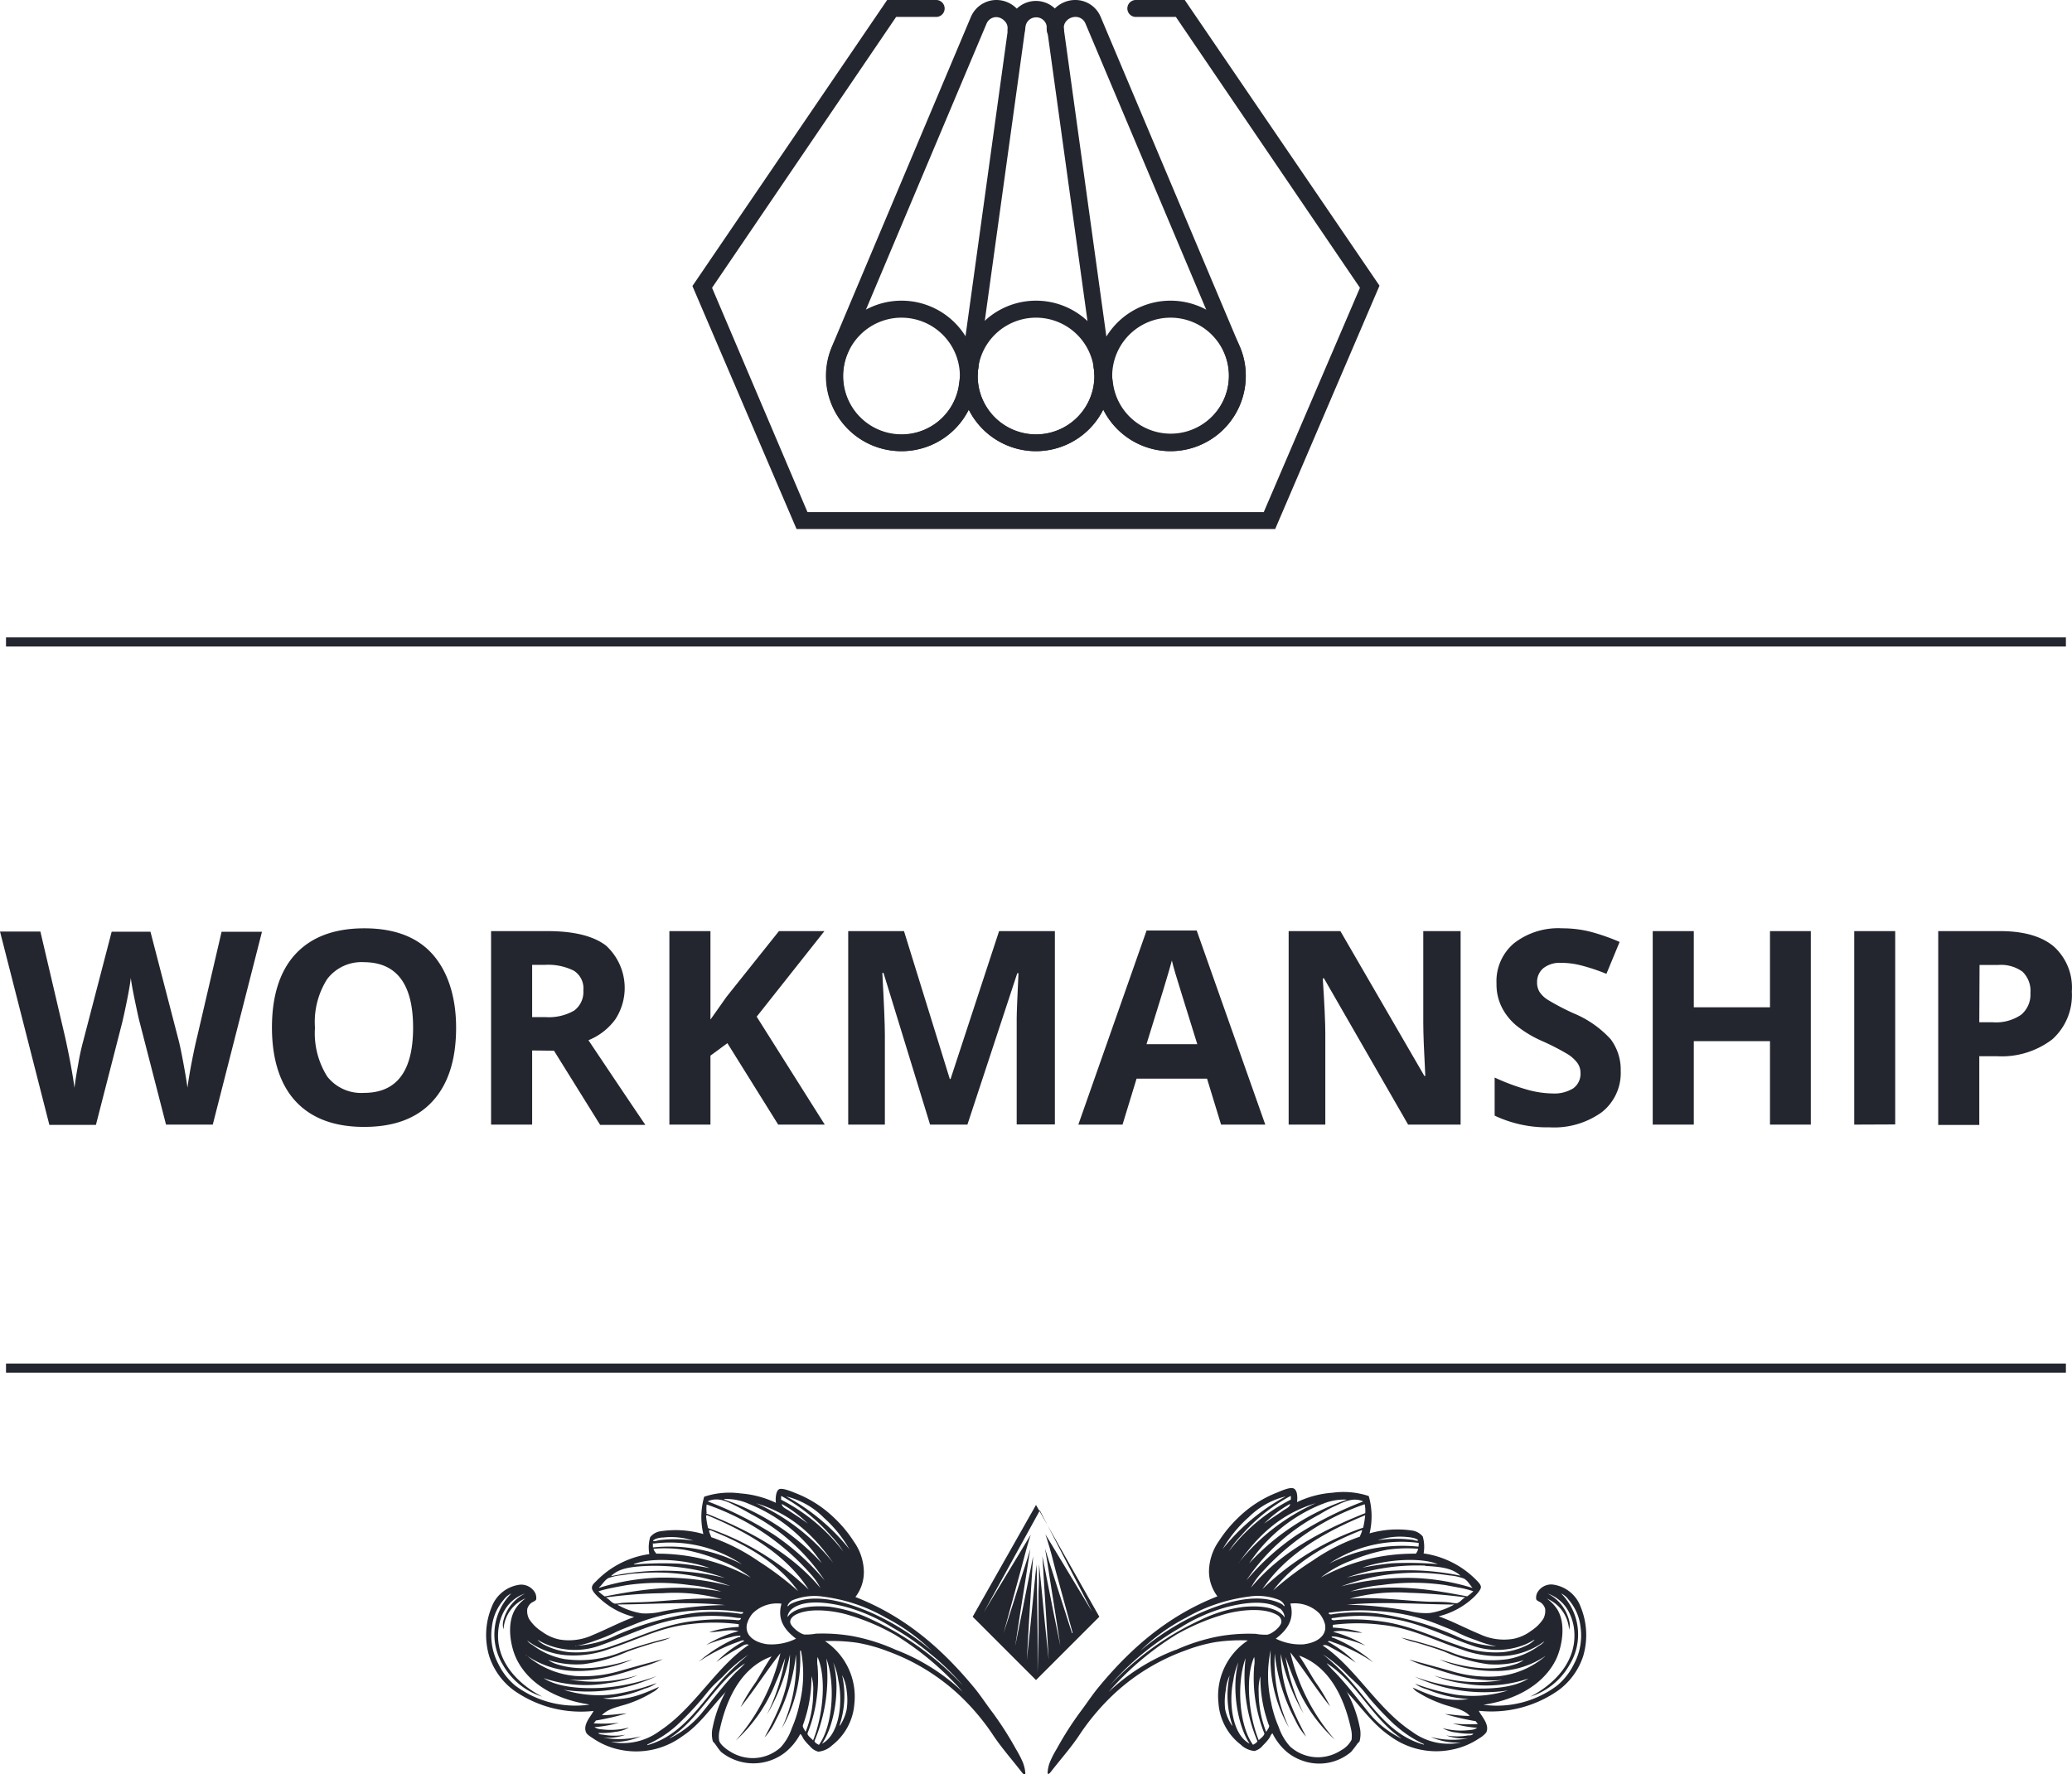 <?xml version="1.0" encoding="UTF-8"?> <svg xmlns="http://www.w3.org/2000/svg" id="Layer_1" data-name="Layer 1" viewBox="0 0 244.72 209.6"><defs><style>.cls-1,.cls-2{fill:#24262f;}.cls-1{fill-rule:evenodd;}</style></defs><title>Workmanship-hover</title><path class="cls-1" d="M150.29,204.77c-.2.13-.27.44-.44.66a6.73,6.73,0,0,1-.69.77,1.85,1.85,0,0,1-1,.66,2.73,2.73,0,0,1-1.63-.76,6.79,6.79,0,0,1-2.62-4.93,7.86,7.86,0,0,1,3.47-7.37,20.63,20.63,0,0,0-3.78.19,18.92,18.92,0,0,0-3.61,1,24.58,24.58,0,0,0-8.38,5.1,27.48,27.48,0,0,0-4,4.69c-1,1.54-2.16,2.84-3.3,4.29-.08.1-.58.84-.58.32a4.08,4.08,0,0,1,.29-1.26,12.56,12.56,0,0,1,.82-1.58,37.94,37.94,0,0,1,2.82-4.4c.7-.93,1.33-1.9,2.06-2.79,3.62-4.39,8-8.39,14.07-10.77a4.9,4.9,0,0,1-1-3,6.42,6.42,0,0,1,1.19-3.56,15,15,0,0,1,2.22-2.69,13.65,13.65,0,0,1,4.6-3c.49-.19,1.55-.7,2-.49s.46,1.09.39,1.61a11.61,11.61,0,0,1,4.19-1.11,9.5,9.5,0,0,1,4.28.39,8.72,8.72,0,0,1,.1,4.41,11.87,11.87,0,0,1,5.12-.32,2,2,0,0,1,1.16.69,4.42,4.42,0,0,1,.1,2,10.88,10.88,0,0,1,6.22,3.14c.24.25.54.53.55.84s-.57.94-.85,1.2a9.25,9.25,0,0,1-4.15,2.25c1.6.56,3.24,1.44,4.89,2.12a6.7,6.7,0,0,0,3.94.54,5.2,5.2,0,0,0,2.09-.94,4.83,4.83,0,0,0,1.45-1.43,2,2,0,0,0,.21-1.2,1.42,1.42,0,0,0-.45-.67c-.15-.14-.53-.23-.6-.44a1.28,1.28,0,0,1,.11-.74,1.88,1.88,0,0,1,1.79-1,4.06,4.06,0,0,1,3.34,2.62,8.78,8.78,0,0,1,.3,5.86,8.14,8.14,0,0,1-2.89,4,13.75,13.75,0,0,1-9.43,2.44c.25.58,1.34,1.63.87,2.57a3,3,0,0,1-.85.7,8.74,8.74,0,0,1-3.35,1.35,9.16,9.16,0,0,1-7.16-1.64c-2-1.35-3.4-3.4-5.06-5.17,0,0-.06,0-.07-.11a14.6,14.6,0,0,1,1.55,4.21,3.53,3.53,0,0,1,0,1.64c0,.1-.17.21-.26.32a10.77,10.77,0,0,1-.77,1,5.83,5.83,0,0,1-5.79,1,5.9,5.9,0,0,1-1.77-1A6.87,6.87,0,0,1,150.29,204.77Zm33.62-5.64a7.75,7.75,0,0,0,2-2.57,7.11,7.11,0,0,0,.76-4.38,5.87,5.87,0,0,0-1.43-3.22,2.23,2.23,0,0,0-.86-.71,6.85,6.85,0,0,1,1,8.42,8.13,8.13,0,0,1-4.64,3.77c2.77-1.43,5.76-4.26,5.13-8.27a5.92,5.92,0,0,0-.62-1.82,4.47,4.47,0,0,0-2.47-2.09,4.86,4.86,0,0,1,2.54,3.17,2,2,0,0,1,0,1.1,4.28,4.28,0,0,0-2.62-3.67,4.77,4.77,0,0,1,1.21,1.24c1.13,1.8.53,4.6-.16,6-1.43,2.86-4.61,4.71-8.54,5.3A11.86,11.86,0,0,0,183.91,199.13Zm-7.23-1.72a16,16,0,0,1-6.67-1.36c2.41.72,5.72,1.61,8.86.59a3.5,3.5,0,0,0,1.1-.52,10.71,10.71,0,0,1-4.19.49,18.52,18.52,0,0,1-5.21-1.5c-1.13-.4-2.28-.77-3.41-1.09a7.72,7.72,0,0,1-1.64-.55,50,50,0,0,1,5.88,1.74,13,13,0,0,0,6.65.8,8.85,8.85,0,0,0,3.73-1.59,1.84,1.84,0,0,0,.63-.53,8.77,8.77,0,0,1-4.7,1.74,12.29,12.29,0,0,1-5.17-.8c-3.07-1-5.82-2.5-9.31-2.87a23,23,0,0,0-5.81,0l0,.32a14.1,14.1,0,0,1,3.48.61c-1.16,0-2.25-.4-3.46-.11a14.12,14.12,0,0,1,3.84,1.64,17,17,0,0,0-3-.95,2.87,2.87,0,0,0-1-.14c0,.17.19.16.25.18a17.18,17.18,0,0,1,4.67,2.88,19.92,19.92,0,0,0-4.68-2.35c-.21-.06-.49-.26-.71-.11a14.42,14.42,0,0,1,3.33,2.51,26.2,26.2,0,0,0-2.85-1.76c-.3-.15-.7-.46-1.06-.28,3.89,2.62,6.45,7.49,10.52,10.16a7.22,7.22,0,0,0,5.78,1.3,7.68,7.68,0,0,1-3.54-.66,10,10,0,0,0,4.43.16,6.1,6.1,0,0,1-2.62-.34,7.52,7.52,0,0,0,2.59,0c.21,0,.5,0,.63-.21a9.21,9.21,0,0,1-2-.13,4,4,0,0,1-1.64-.52,8.38,8.38,0,0,0,3.32.21,1.5,1.5,0,0,0,.77-.25,14.46,14.46,0,0,1-2.91-.52,16.38,16.38,0,0,0,3,.07,1.46,1.46,0,0,1-.26-.33,28.64,28.64,0,0,1-3.65-.85c1,.07,1.88.24,2.94.22-.83-.9-2.28-1-3.5-1.5a13.62,13.62,0,0,1-2.57-1.25,1.83,1.83,0,0,1-.67-.59c1.81.77,3.8,1.78,6.61,1.35a14.87,14.87,0,0,1-4.94-1.15,3.89,3.89,0,0,1-1.39-.66,26.28,26.28,0,0,0,4.83,1.3,13.86,13.86,0,0,0,6.14-.5,19.15,19.15,0,0,1-11-1.63,23.06,23.06,0,0,0,6.37,1.36c2.33.14,5.31,0,7.05-1.14a15.38,15.38,0,0,1-7.57.6,13.39,13.39,0,0,1-3.57-.95,17.52,17.52,0,0,0,8.12.52s0,0,0,0c-3.43.27-6.06-.69-8.6-1.5a13.66,13.66,0,0,1-2.47-.91c1.58.42,3.19.86,4.87,1.33a15.07,15.07,0,0,0,5.42.66,10.07,10.07,0,0,0,5.86-2.45A10.33,10.33,0,0,1,176.68,197.41Zm3.61-3.2a8.77,8.77,0,0,1-6.07.31c-3.46-1.14-6.57-2.91-10.45-3.38a19.79,19.79,0,0,0-6.19,0c-.09,0-.34,0-.33.15.16.2.46.1.65.09a23.89,23.89,0,0,1,5,.14c3.45.41,6.36,1.87,9.35,2.87a12.2,12.2,0,0,0,5.2.8,8.35,8.35,0,0,0,3.15-.95c.17-.1.68-.47.62-.53A10,10,0,0,1,180.29,194.21Zm-5.93-.43a18.1,18.1,0,0,1-2.18-.89c-.67-.34-1.42-.61-2.15-.91a22.53,22.53,0,0,0-7.31-1.65,24,24,0,0,0-5.52.17c-.09,0-.25,0-.29.09.13.23.46.11.63.08a21.59,21.59,0,0,1,5.06-.07,34.66,34.66,0,0,1,9.35,2.67,12.15,12.15,0,0,0,4.8,1.22s0,0,0,0A12,12,0,0,1,174.36,193.78Zm-2-6.21-1.65-.31a26.36,26.36,0,0,0-7.55,0,15.93,15.93,0,0,0-3.66.76c5.26-1,9.7-.2,13.78.57a5.43,5.43,0,0,0,.73-.6C173.47,187.81,173,187.69,172.38,187.57Zm.48-1.1a6.29,6.29,0,0,0-1.62-.35c-.59-.08-1.19-.17-1.73-.21a24.88,24.88,0,0,0-11.08,1.5,31.25,31.25,0,0,1,8.27-1,26.29,26.29,0,0,1,7.24,1.19s0,0,0,0C173.61,187.25,173.35,186.71,172.86,186.47Zm-6.43,1.7a21,21,0,0,0-7,.7c3.33-.25,6.35.25,9.52.36.74,0,1.62,0,2.37.09a3.24,3.24,0,0,0,.77.08c.38-.09.63-.52,1-.69C171,188.44,168.77,188.24,166.43,188.17Zm1.93-3.21a24.72,24.72,0,0,0-9.26,1.41,30.49,30.49,0,0,1,13.41-.22C171.52,185.23,170.07,185.09,168.36,185Zm-9.28,4.62a43.34,43.34,0,0,1,7.35.74,8,8,0,0,0,2.46.24,8.45,8.45,0,0,0,2.88-1C167.56,189.54,163.64,189.17,159.08,189.58Zm1.82-4.38c1.18-.21,2.39-.42,3.6-.52a42.16,42.16,0,0,1,5.34.1C167.58,183.91,163.49,184.29,160.9,185.2Zm6.61-2.93A15.39,15.39,0,0,0,157,184.72a18.74,18.74,0,0,1,10.54-2c0-.16.05-.29,0-.47C167.59,182.26,167.55,182.26,167.51,182.27Zm0-.3c-.15-.23-.77-.34-1.21-.38a8.4,8.4,0,0,0-3.56.37,14.6,14.6,0,0,1,4-.06c.27,0,.53.18.77.1Zm0,1a16.28,16.28,0,0,0-3.56.1,20.61,20.61,0,0,0-4.35,1.3,13.57,13.57,0,0,0-3.58,2,22.78,22.78,0,0,1,11.22-2.82A1.35,1.35,0,0,0,167.49,183Zm-2.69,20.87a37.66,37.66,0,0,1-2.78-2.88c-.45-.51-.84-1.07-1.29-1.56s-.95-.94-1.43-1.39a17,17,0,0,0-3.05-2.57,28.62,28.62,0,0,1,2.85,2.67c2.71,3,4.87,6.87,9.08,8a0,0,0,0,0,0-.06A13.45,13.45,0,0,1,164.8,203.82Zm-8.09-7.32a13.33,13.33,0,0,0,1,1.08c1.44,1.51,2.73,3.23,4.05,4.85a11.37,11.37,0,0,0,3.67,2.89s.05,0,.05,0C162.05,203,160.22,198.74,156.71,196.5Zm4.47-18.81a28.87,28.87,0,0,0-12.29,8.22,8,8,0,0,0-1.14,1.64c3.28-4,8.05-6.65,13.5-8.81A4.13,4.13,0,0,0,161.18,177.69ZM149.1,187.74A31.52,31.52,0,0,1,161,180.48a10.74,10.74,0,0,0,.24-1.47C156.17,181.09,151.81,183.74,149.1,187.74Zm8.6-9.83c-.69.31-1.3.66-1.85,1a23.53,23.53,0,0,0-8.65,7.81,29,29,0,0,1,6-5.41,42.24,42.24,0,0,1,7.81-3.93s0,0,0,0C159.85,176.85,158.78,177.41,157.7,177.91Zm-7.35,10a36.17,36.17,0,0,1,4.7-3.55,22.67,22.67,0,0,1,5.56-2.82c.07-.26.28-.55.25-.79C156.54,182.47,152.79,184.66,150.35,187.92Zm5.8-10.22a18.59,18.59,0,0,0-8.61,7,27.83,27.83,0,0,1,11.56-7.52s0,0,0,0A6.5,6.5,0,0,0,156.15,177.7Zm-6,23.55a14.27,14.27,0,0,0,.88,2.8,6.54,6.54,0,0,0,1.34,2.29,4.91,4.91,0,0,0,3.33,1.27,5,5,0,0,0,2.69-.82,3,3,0,0,0,1.24-1.24,3.56,3.56,0,0,0-.06-1.26c-.9-4.19-2.83-7.51-6.14-8.69.68,1,1.23,2,1.85,3a22.94,22.94,0,0,1,1.82,3c-1.64-2-3.07-4.33-4.7-6.38a23.75,23.75,0,0,0,5.25,10.31,18.54,18.54,0,0,1-4.72-6.89c-.4-.91-.72-1.88-1.1-2.86a24.38,24.38,0,0,0,2.14,6.68,23,23,0,0,1-2.71-7.07c.06,4.16,1.6,7.07,3,9.78a7.66,7.66,0,0,1-1.3-2,21.18,21.18,0,0,1-2.4-7.81,18.47,18.47,0,0,0,1.69,8.77,16.44,16.44,0,0,1-2.17-9.19A14.42,14.42,0,0,0,150.16,201.25Zm-3.86-16.6a24.2,24.2,0,0,1,9.1-7.05C151.09,178.89,148.46,181.58,146.3,184.65Zm7.78,9.6c1.36-.17,2.68-.93,2.43-2.33a3.35,3.35,0,0,0-.69-1.32,4.09,4.09,0,0,0-3.41-1.14c.59,2-.58,3.27-1.72,4.14A6.5,6.5,0,0,0,154.08,194.25Zm-1.7-17.48a20.75,20.75,0,0,0-5.77,4.64,11.37,11.37,0,0,0-1.47,1.88,21.6,21.6,0,0,1,7.33-6.12c0-.17,0-.25,0-.41C152.42,176.75,152.41,176.73,152.38,176.77ZM149.3,180c.66-.5,1.5-1,2.24-1.54.33-.23.83-.41.83-.79A13.57,13.57,0,0,0,149.3,180Zm-1.89-.7a15.29,15.29,0,0,0-3,3.7c-.05.08,0,.07,0,0a24.27,24.27,0,0,1,7.45-6.22A9.36,9.36,0,0,0,147.41,179.31Zm3.73,9.74a6.92,6.92,0,0,0-3.72-.41,19.91,19.91,0,0,0-7.31,2.47,22.66,22.66,0,0,0-5.45,3.94,30.08,30.08,0,0,1,7.17-4.52c2.6-1.12,6.44-2.43,9.34-1.13a2,2,0,0,1,.31.18c.09.06.17.23.25.15A1.21,1.21,0,0,0,151.14,189.05Zm0,1c-1.47-1.06-4.17-.73-6.32-.16a20.5,20.5,0,0,0-5.42,2.41,32.7,32.7,0,0,0-8.35,6.86,34.45,34.45,0,0,1,10.82-7.81,16.44,16.44,0,0,1,4.95-1.5c1.9-.18,3.76,0,4.72,1,.07.07.14.23.19.19A1.49,1.49,0,0,0,151.14,190Zm-12.28,4.89a22.78,22.78,0,0,1,5-1.6,20.55,20.55,0,0,1,4.45-.31,6.37,6.37,0,0,0,1.36.1c.6-.1,1.71-1,1.67-1.57s-.47-.76-.82-.92c-1.63-.74-4.44-.4-6.28.19a25.82,25.82,0,0,0-5.32,2.3,35.17,35.17,0,0,0-8,6.78c0,.06,0,.06,0,0A24,24,0,0,1,138.86,194.91Zm11,8.87a16.42,16.42,0,0,1-1-5.77,5.93,5.93,0,0,0-.2,1.91,12.82,12.82,0,0,0,.89,4.68C149.65,204.38,150,204.05,149.87,203.78Zm-.56.91a17.76,17.76,0,0,1-1.17-7.9,3.15,3.15,0,0,0,0-1.06c-1.11,2.5-.61,7.05.54,9.84C148.82,205.4,149.46,205,149.31,204.69Zm-2.2-8.78c-1,2.71-.86,7.77.89,10.2.2-.12.43-.22.52-.43A19.65,19.65,0,0,1,147.11,195.91Zm-.84.47a7.71,7.71,0,0,0-.59,2.09c-.57,2.57-.16,6.43,1.92,7.5,0,0,0,0,0,0C146.1,203.77,145.44,199.23,146.27,196.38Zm-1.5,3.35a8.06,8.06,0,0,0-.06,2.19,5.5,5.5,0,0,0,.74,1.81s.07.13.12.11a11.23,11.23,0,0,1-.33-5.92A5.08,5.08,0,0,0,144.77,199.73Z"></path><path class="cls-1" d="M92.77,207a6.09,6.09,0,0,1-7.57,0c-.25-.25-.52-.66-.76-1-.09-.11-.23-.22-.26-.32a3.4,3.4,0,0,1,0-1.64,14.6,14.6,0,0,1,1.55-4.21c0,.07,0,.07-.07.11-1.67,1.77-3,3.82-5.06,5.17a9.19,9.19,0,0,1-7.17,1.64,8.75,8.75,0,0,1-3.34-1.35c-.26-.18-.72-.44-.85-.7-.47-.94.61-2,.86-2.57a13.74,13.74,0,0,1-9.42-2.44,8.14,8.14,0,0,1-2.89-4,8.71,8.71,0,0,1,.29-5.86,4.09,4.09,0,0,1,3.35-2.62,1.88,1.88,0,0,1,1.79,1,1.37,1.37,0,0,1,.11.74c-.08.21-.46.3-.61.44a1.4,1.4,0,0,0-.44.67,2,2,0,0,0,.21,1.2A4.83,4.83,0,0,0,64,192.75a5.2,5.2,0,0,0,2.09.94,6.71,6.71,0,0,0,3.94-.54c1.65-.68,3.29-1.56,4.88-2.12a9.21,9.21,0,0,1-4.14-2.25c-.29-.26-.87-.82-.86-1.2s.32-.59.56-.84a10.85,10.85,0,0,1,6.22-3.14,4.42,4.42,0,0,1,.1-2,1.93,1.93,0,0,1,1.16-.69,11.88,11.88,0,0,1,5.12.32,8.72,8.72,0,0,1,.1-4.41,9.48,9.48,0,0,1,4.28-.39,11.73,11.73,0,0,1,4.19,1.11c-.07-.52,0-1.43.39-1.61s1.53.3,2,.49a13.75,13.75,0,0,1,4.6,3,14.54,14.54,0,0,1,2.21,2.69,6.35,6.35,0,0,1,1.19,3.56,4.84,4.84,0,0,1-1,3c6.1,2.38,10.46,6.38,14.08,10.77.73.89,1.35,1.86,2.06,2.79a39.31,39.31,0,0,1,2.82,4.4,12.56,12.56,0,0,1,.82,1.58,4.39,4.39,0,0,1,.29,1.26c0,.52-.51-.22-.59-.32-1.13-1.45-2.29-2.75-3.3-4.29a27,27,0,0,0-4-4.69,24.78,24.78,0,0,0-8.38-5.1,18.92,18.92,0,0,0-3.61-1,20.67,20.67,0,0,0-3.78-.19,7.88,7.88,0,0,1,3.47,7.37,6.83,6.83,0,0,1-2.62,4.93,2.73,2.73,0,0,1-1.64.76,1.86,1.86,0,0,1-1-.66,5.9,5.9,0,0,1-.69-.77c-.17-.22-.24-.53-.44-.66A7,7,0,0,1,92.77,207Zm-23.2-5.64c-3.92-.59-7.11-2.44-8.53-5.3-.7-1.39-1.29-4.19-.16-6a4.74,4.74,0,0,1,1.2-1.24,4.27,4.27,0,0,0-2.61,3.67,1.94,1.94,0,0,1,0-1.1A4.9,4.9,0,0,1,62,188.26a4.47,4.47,0,0,0-2.47,2.09,5.67,5.67,0,0,0-.62,1.82c-.64,4,2.36,6.84,5.13,8.27a8.18,8.18,0,0,1-4.65-3.77,6.87,6.87,0,0,1,1-8.42,2.34,2.34,0,0,0-.87.71,5.87,5.87,0,0,0-1.42,3.22,7.18,7.18,0,0,0,.75,4.38,7.78,7.78,0,0,0,2,2.57A11.84,11.84,0,0,0,69.57,201.39Zm-7.45-5.87A10.1,10.1,0,0,0,68,198a15.12,15.12,0,0,0,5.42-.66c1.67-.47,3.28-.91,4.87-1.33a14,14,0,0,1-2.47.91c-2.55.81-5.17,1.77-8.6,1.5,0,0-.06,0,0,0a17.54,17.54,0,0,0,8.12-.52,13.39,13.39,0,0,1-3.57.95,15.37,15.37,0,0,1-7.57-.6c1.74,1.14,4.72,1.28,7,1.14A23.06,23.06,0,0,0,77.58,198a19.15,19.15,0,0,1-11,1.63,13.83,13.83,0,0,0,6.13.5,26.39,26.39,0,0,0,4.84-1.3,3.89,3.89,0,0,1-1.39.66,14.87,14.87,0,0,1-4.94,1.15c2.8.43,4.8-.58,6.61-1.35a1.78,1.78,0,0,1-.68.59,13.83,13.83,0,0,1-2.56,1.25c-1.22.48-2.67.6-3.5,1.5,1.06,0,2-.15,2.94-.22a29,29,0,0,1-3.65.85,1.49,1.49,0,0,1-.27.33,16.36,16.36,0,0,0,3-.07,14.23,14.23,0,0,1-2.9.52,1.5,1.5,0,0,0,.77.25,8.38,8.38,0,0,0,3.32-.21,4.06,4.06,0,0,1-1.64.52,9.25,9.25,0,0,1-2,.13c.12.2.42.17.63.21a7.52,7.52,0,0,0,2.59,0,6.14,6.14,0,0,1-2.63.34,10,10,0,0,0,4.44-.16,7.68,7.68,0,0,1-3.54.66,7.22,7.22,0,0,0,5.78-1.3c4.07-2.67,6.63-7.54,10.51-10.16-.36-.18-.75.13-1,.28a26.2,26.2,0,0,0-2.85,1.76,14.21,14.21,0,0,1,3.33-2.51c-.23-.15-.5.05-.72.11a20,20,0,0,0-4.67,2.35,17.12,17.12,0,0,1,4.66-2.88c.07,0,.3,0,.26-.18a3,3,0,0,0-1.05.14,17.15,17.15,0,0,0-3,.95,14.19,14.19,0,0,1,3.83-1.64c-1.21-.29-2.29.15-3.45.11a14.1,14.1,0,0,1,3.47-.61l0-.32a22.88,22.88,0,0,0-5.8,0c-3.49.37-6.24,1.88-9.32,2.87a12.24,12.24,0,0,1-5.17.8,8.77,8.77,0,0,1-4.69-1.74,1.75,1.75,0,0,0,.63.53A8.79,8.79,0,0,0,66.67,196a13,13,0,0,0,6.65-.8,49.41,49.41,0,0,1,5.88-1.74,8,8,0,0,1-1.65.55c-1.13.32-2.27.69-3.4,1.09a18.62,18.62,0,0,1-5.21,1.5,10.71,10.71,0,0,1-4.19-.49,3.55,3.55,0,0,0,1.09.52c3.15,1,6.46.13,8.87-.59A16.07,16.07,0,0,1,68,197.41,10.39,10.39,0,0,1,62.12,195.52Zm1.38-1.78c-.06.06.46.43.63.53a8.3,8.3,0,0,0,3.15.95,12.22,12.22,0,0,0,5.2-.8c3-1,5.9-2.46,9.34-2.87a24,24,0,0,1,5-.14c.19,0,.49.11.65-.09s-.25-.13-.34-.15a19.72,19.72,0,0,0-6.18,0c-3.88.47-7,2.24-10.45,3.38a8.77,8.77,0,0,1-6.07-.31C64.1,194.07,63.84,193.92,63.5,193.74Zm4.44.72s0,0,0,0a12.24,12.24,0,0,0,4.8-1.22,34.55,34.55,0,0,1,9.35-2.67,21.59,21.59,0,0,1,5.06.07c.17,0,.49.15.63-.08,0-.13-.2-.07-.29-.09a24,24,0,0,0-5.52-.17A22.59,22.59,0,0,0,74.68,192c-.72.3-1.47.57-2.14.91a18.1,18.1,0,0,1-2.18.89A12.21,12.21,0,0,1,67.94,194.46ZM70.68,188a6.25,6.25,0,0,0,.74.6c4.08-.77,8.52-1.55,13.78-.57a16,16,0,0,0-3.67-.76,26.3,26.3,0,0,0-7.54,0c-.57.1-1.12.2-1.65.31S71.25,187.81,70.68,188Zm.07-.41s0,0,0,0A26.22,26.22,0,0,1,78,186.38a31.25,31.25,0,0,1,8.27,1,24.9,24.9,0,0,0-11.08-1.5c-.54,0-1.14.13-1.73.21a6.2,6.2,0,0,0-1.62.35C71.37,186.71,71.11,187.25,70.75,187.54Zm.86,1.17c.37.17.61.6,1,.69a3.34,3.34,0,0,0,.77-.08c.75-.06,1.62-.07,2.36-.09,3.18-.11,6.19-.61,9.52-.36a21,21,0,0,0-7-.7C75.94,188.24,73.7,188.44,71.61,188.71Zm.6-2.56a30.49,30.49,0,0,1,13.41.22A24.72,24.72,0,0,0,76.36,185C74.65,185.09,73.19,185.23,72.21,186.15Zm.74,3.4a8.47,8.47,0,0,0,2.87,1,8.14,8.14,0,0,0,2.47-.24,43.34,43.34,0,0,1,7.35-.74C81.08,189.17,77.16,189.54,73,189.55Zm1.92-4.77a42.2,42.2,0,0,1,5.34-.1c1.22.1,2.43.31,3.61.52C81.22,184.29,77.13,183.91,74.87,184.78Zm2.25-2.49a3.43,3.43,0,0,0,0,.47,18.7,18.7,0,0,1,10.53,2,15.36,15.36,0,0,0-10.48-2.45S77.12,182.26,77.12,182.29Zm0-.29c.25.08.51-.06.78-.1a14.6,14.6,0,0,1,4,.06,8.44,8.44,0,0,0-3.56-.37c-.45,0-1.06.15-1.21.38Zm.33,1.5a22.81,22.81,0,0,1,11.22,2.82,13.73,13.73,0,0,0-3.58-2,20.53,20.53,0,0,0-4.36-1.3,16.21,16.21,0,0,0-3.55-.1A1.24,1.24,0,0,0,77.5,183.5Zm-1,22.56a0,0,0,0,0,0,.06c4.2-1.16,6.36-5,9.07-8a29.76,29.76,0,0,1,2.85-2.67,16.9,16.9,0,0,0-3,2.57c-.48.45-1,.9-1.43,1.39s-.85,1.05-1.3,1.56a35.85,35.85,0,0,1-2.78,2.88A13.22,13.22,0,0,1,76.52,206.06Zm2.66-.78s0,.08.06,0a11.33,11.33,0,0,0,3.66-2.89c1.33-1.62,2.62-3.34,4.06-4.85A13.33,13.33,0,0,0,88,196.5C84.5,198.74,82.67,203,79.18,205.28Zm4.28-26.54c5.45,2.16,10.23,4.86,13.5,8.81a7.65,7.65,0,0,0-1.14-1.64,28.75,28.75,0,0,0-12.29-8.22A4.64,4.64,0,0,0,83.46,178.74Zm0,.27a9.4,9.4,0,0,0,.24,1.47,31.6,31.6,0,0,1,11.88,7.26C92.9,183.74,88.54,181.09,83.5,179Zm.19-1.69s0,0,0,0a42.34,42.34,0,0,1,7.82,3.93,29,29,0,0,1,6,5.41,23.53,23.53,0,0,0-8.65-7.81c-.55-.31-1.17-.66-1.85-1C85.94,177.41,84.86,176.85,83.69,177.32Zm.17,3.44c0,.24.18.53.25.79a22.85,22.85,0,0,1,5.56,2.82,36.17,36.17,0,0,1,4.7,3.55C91.92,184.66,88.18,182.47,83.86,180.76Zm1.74-3.67s0,0,0,0a27.89,27.89,0,0,1,11.56,7.52,18.59,18.59,0,0,0-8.61-7A6.53,6.53,0,0,0,85.6,177.09Zm9,17.89a16.44,16.44,0,0,1-2.17,9.19,18.47,18.47,0,0,0,1.69-8.77,21.37,21.37,0,0,1-2.4,7.81,7.69,7.69,0,0,1-1.31,2c1.43-2.71,3-5.62,3-9.78a23,23,0,0,1-2.71,7.07,24.38,24.38,0,0,0,2.15-6.68c-.38,1-.7,2-1.1,2.86a18.45,18.45,0,0,1-4.73,6.89,23.65,23.65,0,0,0,5.26-10.31c-1.63,2.05-3.06,4.35-4.71,6.38a23,23,0,0,1,1.83-3c.61-1,1.16-2,1.84-3-3.3,1.18-5.23,4.5-6.13,8.69a3.15,3.15,0,0,0-.06,1.26c.12.45.82,1,1.23,1.24a5,5,0,0,0,2.69.82,4.92,4.92,0,0,0,3.34-1.27,6.38,6.38,0,0,0,1.33-2.29,14.29,14.29,0,0,0,.89-2.8A14.74,14.74,0,0,0,94.6,195ZM89.32,177.6a24.2,24.2,0,0,1,9.1,7.05C96.26,181.58,93.63,178.89,89.32,177.6Zm4.71,16c-1.15-.87-2.31-2.11-1.73-4.14a4.08,4.08,0,0,0-3.4,1.14,3.23,3.23,0,0,0-.69,1.32c-.25,1.4,1.07,2.16,2.43,2.33A6.5,6.5,0,0,0,94,193.6Zm-1.78-16.84a2.84,2.84,0,0,1,0,.41,21.64,21.64,0,0,1,7.34,6.12,11.37,11.37,0,0,0-1.47-1.88,20.89,20.89,0,0,0-5.77-4.64S92.3,176.75,92.25,176.76Zm.09.92c0,.38.5.56.84.79.73.5,1.57,1,2.24,1.54A13.64,13.64,0,0,0,92.34,177.68Zm.53-.89a24.23,24.23,0,0,1,7.44,6.22c0,.07.09.08,0,0a15,15,0,0,0-3-3.7A9.36,9.36,0,0,0,92.87,176.79ZM93,189.73c.09.08.16-.09.25-.15a1.72,1.72,0,0,1,.32-.18c2.9-1.3,6.74,0,9.34,1.13a30.08,30.08,0,0,1,7.17,4.52,22.72,22.72,0,0,0-5.46-3.94,19.8,19.8,0,0,0-7.3-2.47,6.89,6.89,0,0,0-3.72.41A1.26,1.26,0,0,0,93,189.73ZM93,191c.06,0,.13-.12.2-.19.95-1,2.82-1.14,4.71-1a16.41,16.41,0,0,1,5,1.5,34.57,34.57,0,0,1,10.82,7.81,29.38,29.38,0,0,0-3.82-3.72,30.13,30.13,0,0,0-4.53-3.14,20.57,20.57,0,0,0-5.43-2.41c-2.14-.57-4.85-.9-6.32.16A1.54,1.54,0,0,0,93,191Zm20.76,8.94c.06,0,.06,0,0,0a35.17,35.17,0,0,0-8-6.78,25.82,25.82,0,0,0-5.32-2.3c-1.84-.59-4.65-.93-6.28-.19-.36.16-.8.43-.83.92S94.42,193,95,193.1a6.37,6.37,0,0,0,1.36-.1,20.55,20.55,0,0,1,4.45.31,22.78,22.78,0,0,1,5,1.6A23.89,23.89,0,0,1,113.74,199.91ZM95.15,204.6a12.42,12.42,0,0,0,.89-4.68,5.42,5.42,0,0,0-.2-1.91,16.43,16.43,0,0,1-1,5.77C94.74,204.05,95.06,204.38,95.15,204.6Zm.88,1c1.14-2.79,1.64-7.34.53-9.84a3.45,3.45,0,0,0,0,1.06,16.91,16.91,0,0,1-.07,3.53,16.7,16.7,0,0,1-1.1,4.37C95.26,205,95.89,205.4,96,205.57Zm.17.11c.08.21.32.31.52.43,1.75-2.43,1.9-7.49.88-10.2A19.54,19.54,0,0,1,96.2,205.68Zm.88.29s0,0,0,0c2.08-1.07,2.5-4.93,1.93-7.5a7.36,7.36,0,0,0-.6-2.09C99.28,199.23,98.62,203.77,97.08,206Zm2.39-8.05a11,11,0,0,1-.33,5.92c.06,0,.1-.07.13-.11a5.49,5.49,0,0,0,.73-1.81,7.67,7.67,0,0,0,0-2.19A5.07,5.07,0,0,0,99.47,197.92Z"></path><path class="cls-1" d="M122.36,177.79,114.88,191l7.48,7.48,7.48-7.48Zm4.25,15.14-1.16-3.61-1.15-3.62c-.28-.91-.59-1.82-.87-2.74.21,1.15.37,2.3.55,3.45l.64,4.05.62,4h0l-.82-4-.79-4c-.16-.88-.35-1.75-.52-2.63.09,1.13.14,2.25.21,3.37l.28,4.45.26,4.44h0l-.46-4.43-.43-4.43c-.08-.82-.17-1.64-.25-2.46,0,1.08,0,2.16-.06,3.24l0,2.42,0,2.41-.11,4.84h0l0-2.42,0-2.42-.07-4.83c0-1,0-2-.06-3v-.22c-.08.82-.17,1.64-.25,2.46l-.43,4.43-.46,4.43h0l.25-4.44.28-4.45c.08-1.12.13-2.24.21-3.37-.16.88-.35,1.75-.52,2.63l-.79,4-.81,4h0l.61-4,.64-4.05c.19-1.15.34-2.3.55-3.45-.27.92-.58,1.83-.87,2.74l-1.14,3.62-1.16,3.61h0l1-3.67,1-3.66c.34-1.22.63-2.45,1-3.66.07-.22.14-.44.22-.67l-5.54,9.16,6.53-11.87.07-.19h0c0,.06.05.13.08.19L129,190.42l-5.53-9.16c.07.23.15.45.22.67.39,1.21.69,2.44,1,3.66l1,3.66,1,3.67Z"></path><rect class="cls-2" x="0.71" y="161.09" width="243.29" height="1.08"></rect><rect class="cls-2" x="0.71" y="75.3" width="243.29" height="1.08"></rect><path class="cls-2" d="M150.61,62.5H94.08L81.78,33.79,104.78,0h5.79a1,1,0,0,1,0,2h-4.73L84.1,34,95.37,60.5h53.89L160.62,34,138.88,2h-4.73a1,1,0,0,1,0-2h5.78l23,33.75Z"></path><path class="cls-2" d="M122.37,53.3a8.89,8.89,0,0,1-8.89-8.88,8.38,8.38,0,0,1,.1-1.32V43l5.54-40.07a3.26,3.26,0,0,1,6.46,0l5.56,40.21a9.76,9.76,0,0,1,.09,1.32A8.89,8.89,0,0,1,122.37,53.3Zm0-51.25a1.26,1.26,0,0,0-1.25,1.1L115.55,43.4a8.4,8.4,0,0,0-.07,1,6.89,6.89,0,1,0,13.78.09,5.72,5.72,0,0,0-.08-1.09v-.14l-5.55-40.1A1.24,1.24,0,0,0,122.37,2.05Z"></path><path class="cls-2" d="M106.43,53.3A8.88,8.88,0,0,1,98.23,41L114.67,2a3.28,3.28,0,0,1,3-2,3.37,3.37,0,0,1,2.55,1.16,3.14,3.14,0,0,1,.8,2.5,1,1,0,0,1-1.1.88h0A1,1,0,0,1,119,3.44h0a1.15,1.15,0,0,0-.32-.93,1.42,1.42,0,0,0-1-.49,1.26,1.26,0,0,0-1.16.77l-16.44,39a7,7,0,0,0-.52,2.63,6.88,6.88,0,0,0,13.72.8l.27-2a1,1,0,0,1,1.13-.87,1,1,0,0,1,.87,1.13l-.27,2A8.85,8.85,0,0,1,106.43,53.3Z"></path><path class="cls-2" d="M138.26,53.3a8.89,8.89,0,0,1-8.83-7.86l-.26-2a1,1,0,0,1,.87-1.13,1,1,0,0,1,1.13.86l.27,2a6.88,6.88,0,1,0,13.2-3.42l-16.45-39A1.25,1.25,0,0,0,127,2a1.42,1.42,0,0,0-1.05.48,1.24,1.24,0,0,0-.31.94,1,1,0,0,1-.87,1.12,1,1,0,0,1-1.13-.87,3.24,3.24,0,0,1,.8-2.51A3.4,3.4,0,0,1,127,0a3.24,3.24,0,0,1,3,2l16.45,39a8.51,8.51,0,0,1,.68,3.41,8.89,8.89,0,0,1-8.89,8.89Z"></path><path class="cls-2" d="M122.37,53.3a8.89,8.89,0,1,1,8.88-8.9h0A8.89,8.89,0,0,1,122.37,53.3Zm0-15.77a6.89,6.89,0,1,0,6.88,6.9v0A6.89,6.89,0,0,0,122.37,37.53Z"></path><path class="cls-2" d="M106.43,53.3a8.89,8.89,0,1,1,8.94-8.89,8.9,8.9,0,0,1-8.94,8.89Zm0-15.77a6.89,6.89,0,1,0,6.94,6.88,6.9,6.9,0,0,0-6.94-6.88Z"></path><path class="cls-2" d="M138.26,53.3a8.89,8.89,0,1,1,8.88-8.9h0A8.89,8.89,0,0,1,138.26,53.3Zm0-15.77a6.89,6.89,0,1,0,6.88,6.9v0A6.89,6.89,0,0,0,138.26,37.53Z"></path><path class="cls-2" d="M25.13,132.86H19.61l-3.09-12c-.12-.42-.31-1.31-.59-2.65s-.43-2.23-.48-2.69c-.06.56-.21,1.47-.46,2.71s-.45,2.13-.58,2.66l-3.08,12H5.83L0,110.05H4.77l2.92,12.47q.76,3.45,1.11,6c.06-.59.2-1.51.43-2.76a28.62,28.62,0,0,1,.63-2.89l3.33-12.8h4.58l3.32,12.8c.15.57.33,1.44.55,2.62s.39,2.19.5,3c.11-.81.27-1.82.5-3s.44-2.19.63-2.94l2.9-12.47h4.77Z"></path><path class="cls-2" d="M53.87,121.41c0,3.78-.93,6.69-2.81,8.72s-4.56,3-8.06,3-6.19-1-8.06-3-2.82-5-2.82-8.75.94-6.71,2.82-8.71,4.58-3,8.09-3,6.19,1,8,3S53.87,117.67,53.87,121.41Zm-16.67,0a9.61,9.61,0,0,0,1.45,5.77A5.09,5.09,0,0,0,43,129.11q5.79,0,5.79-7.7T43,113.67a5.1,5.1,0,0,0-4.36,2A9.46,9.46,0,0,0,37.2,121.41Z"></path><path class="cls-2" d="M62.85,124.1v8.76H58V110h6.66q4.65,0,6.89,1.69a6.77,6.77,0,0,1,1.12,8.74,7.31,7.31,0,0,1-3.17,2.46q5.16,7.71,6.72,10H70.88l-5.45-8.76Zm0-3.94h1.57a6,6,0,0,0,3.39-.77A2.74,2.74,0,0,0,68.9,117a2.47,2.47,0,0,0-1.12-2.32,6.79,6.79,0,0,0-3.46-.69H62.85Z"></path><path class="cls-2" d="M97.41,132.86h-5.5l-6-9.62-2,1.47v8.15H79.06V110h4.85v10.45l1.9-2.69L92,110h5.37l-8,10.11Z"></path><path class="cls-2" d="M109.85,132.86l-5.5-17.92h-.14q.3,5.48.3,7.3v10.62h-4.33V110h6.59l5.41,17.47h.09L118,110h6.59v22.84h-4.51V120.28c0-.67.08-2.43.21-5.31h-.14l-5.89,17.89Z"></path><path class="cls-2" d="M144.22,132.86l-1.66-5.43h-8.32l-1.66,5.43h-5.22l8.06-22.93h5.92l8.1,22.93Zm-2.81-9.5c-1.53-4.92-2.4-7.71-2.59-8.36s-.33-1.15-.41-1.53q-.53,2-3,9.89Z"></path><path class="cls-2" d="M172.51,132.86h-6.2l-9.94-17.28h-.14q.3,4.58.3,6.53v10.75H152.2V110h6.11l9.92,17.11h.11q-.24-4.45-.24-6.3V110h4.41Z"></path><path class="cls-2" d="M191.42,126.52a5.89,5.89,0,0,1-2.23,4.87,9.64,9.64,0,0,1-6.19,1.79,14.47,14.47,0,0,1-6.47-1.38v-4.5a25.84,25.84,0,0,0,3.91,1.45,11.59,11.59,0,0,0,2.93.43,4.23,4.23,0,0,0,2.45-.61,2.12,2.12,0,0,0,.85-1.82,2,2,0,0,0-.38-1.19,4.2,4.2,0,0,0-1.1-1,28.36,28.36,0,0,0-3-1.55,13.38,13.38,0,0,1-3.14-1.89,6.85,6.85,0,0,1-1.67-2.11,6,6,0,0,1-.63-2.81,5.86,5.86,0,0,1,2.06-4.76,8.49,8.49,0,0,1,5.7-1.77,13.4,13.4,0,0,1,3.39.42,23.9,23.9,0,0,1,3.39,1.19l-1.56,3.77a22.68,22.68,0,0,0-3-1,9.35,9.35,0,0,0-2.35-.3,3.13,3.13,0,0,0-2.11.64,2.13,2.13,0,0,0-.73,1.67,2.11,2.11,0,0,0,.29,1.12,3.21,3.21,0,0,0,.95.92,28,28,0,0,0,3.07,1.61,12.25,12.25,0,0,1,4.39,3.07A6,6,0,0,1,191.42,126.52Z"></path><path class="cls-2" d="M213.87,132.86h-4.82V123h-9v9.86H195.2V110h4.85v9h9v-9h4.82Z"></path><path class="cls-2" d="M219,132.86V110h4.84v22.84Z"></path><path class="cls-2" d="M244.7,117.14a7,7,0,0,1-2.3,5.64,9.83,9.83,0,0,1-6.55,2h-2.08v8.12h-4.85V110h7.3q4.16,0,6.32,1.79A6.52,6.52,0,0,1,244.7,117.14Zm-10.93,3.63h1.59a5.27,5.27,0,0,0,3.34-.88,3.1,3.1,0,0,0,1.11-2.57,3.15,3.15,0,0,0-.93-2.52A4.31,4.31,0,0,0,236,114h-2.2Z"></path></svg> 